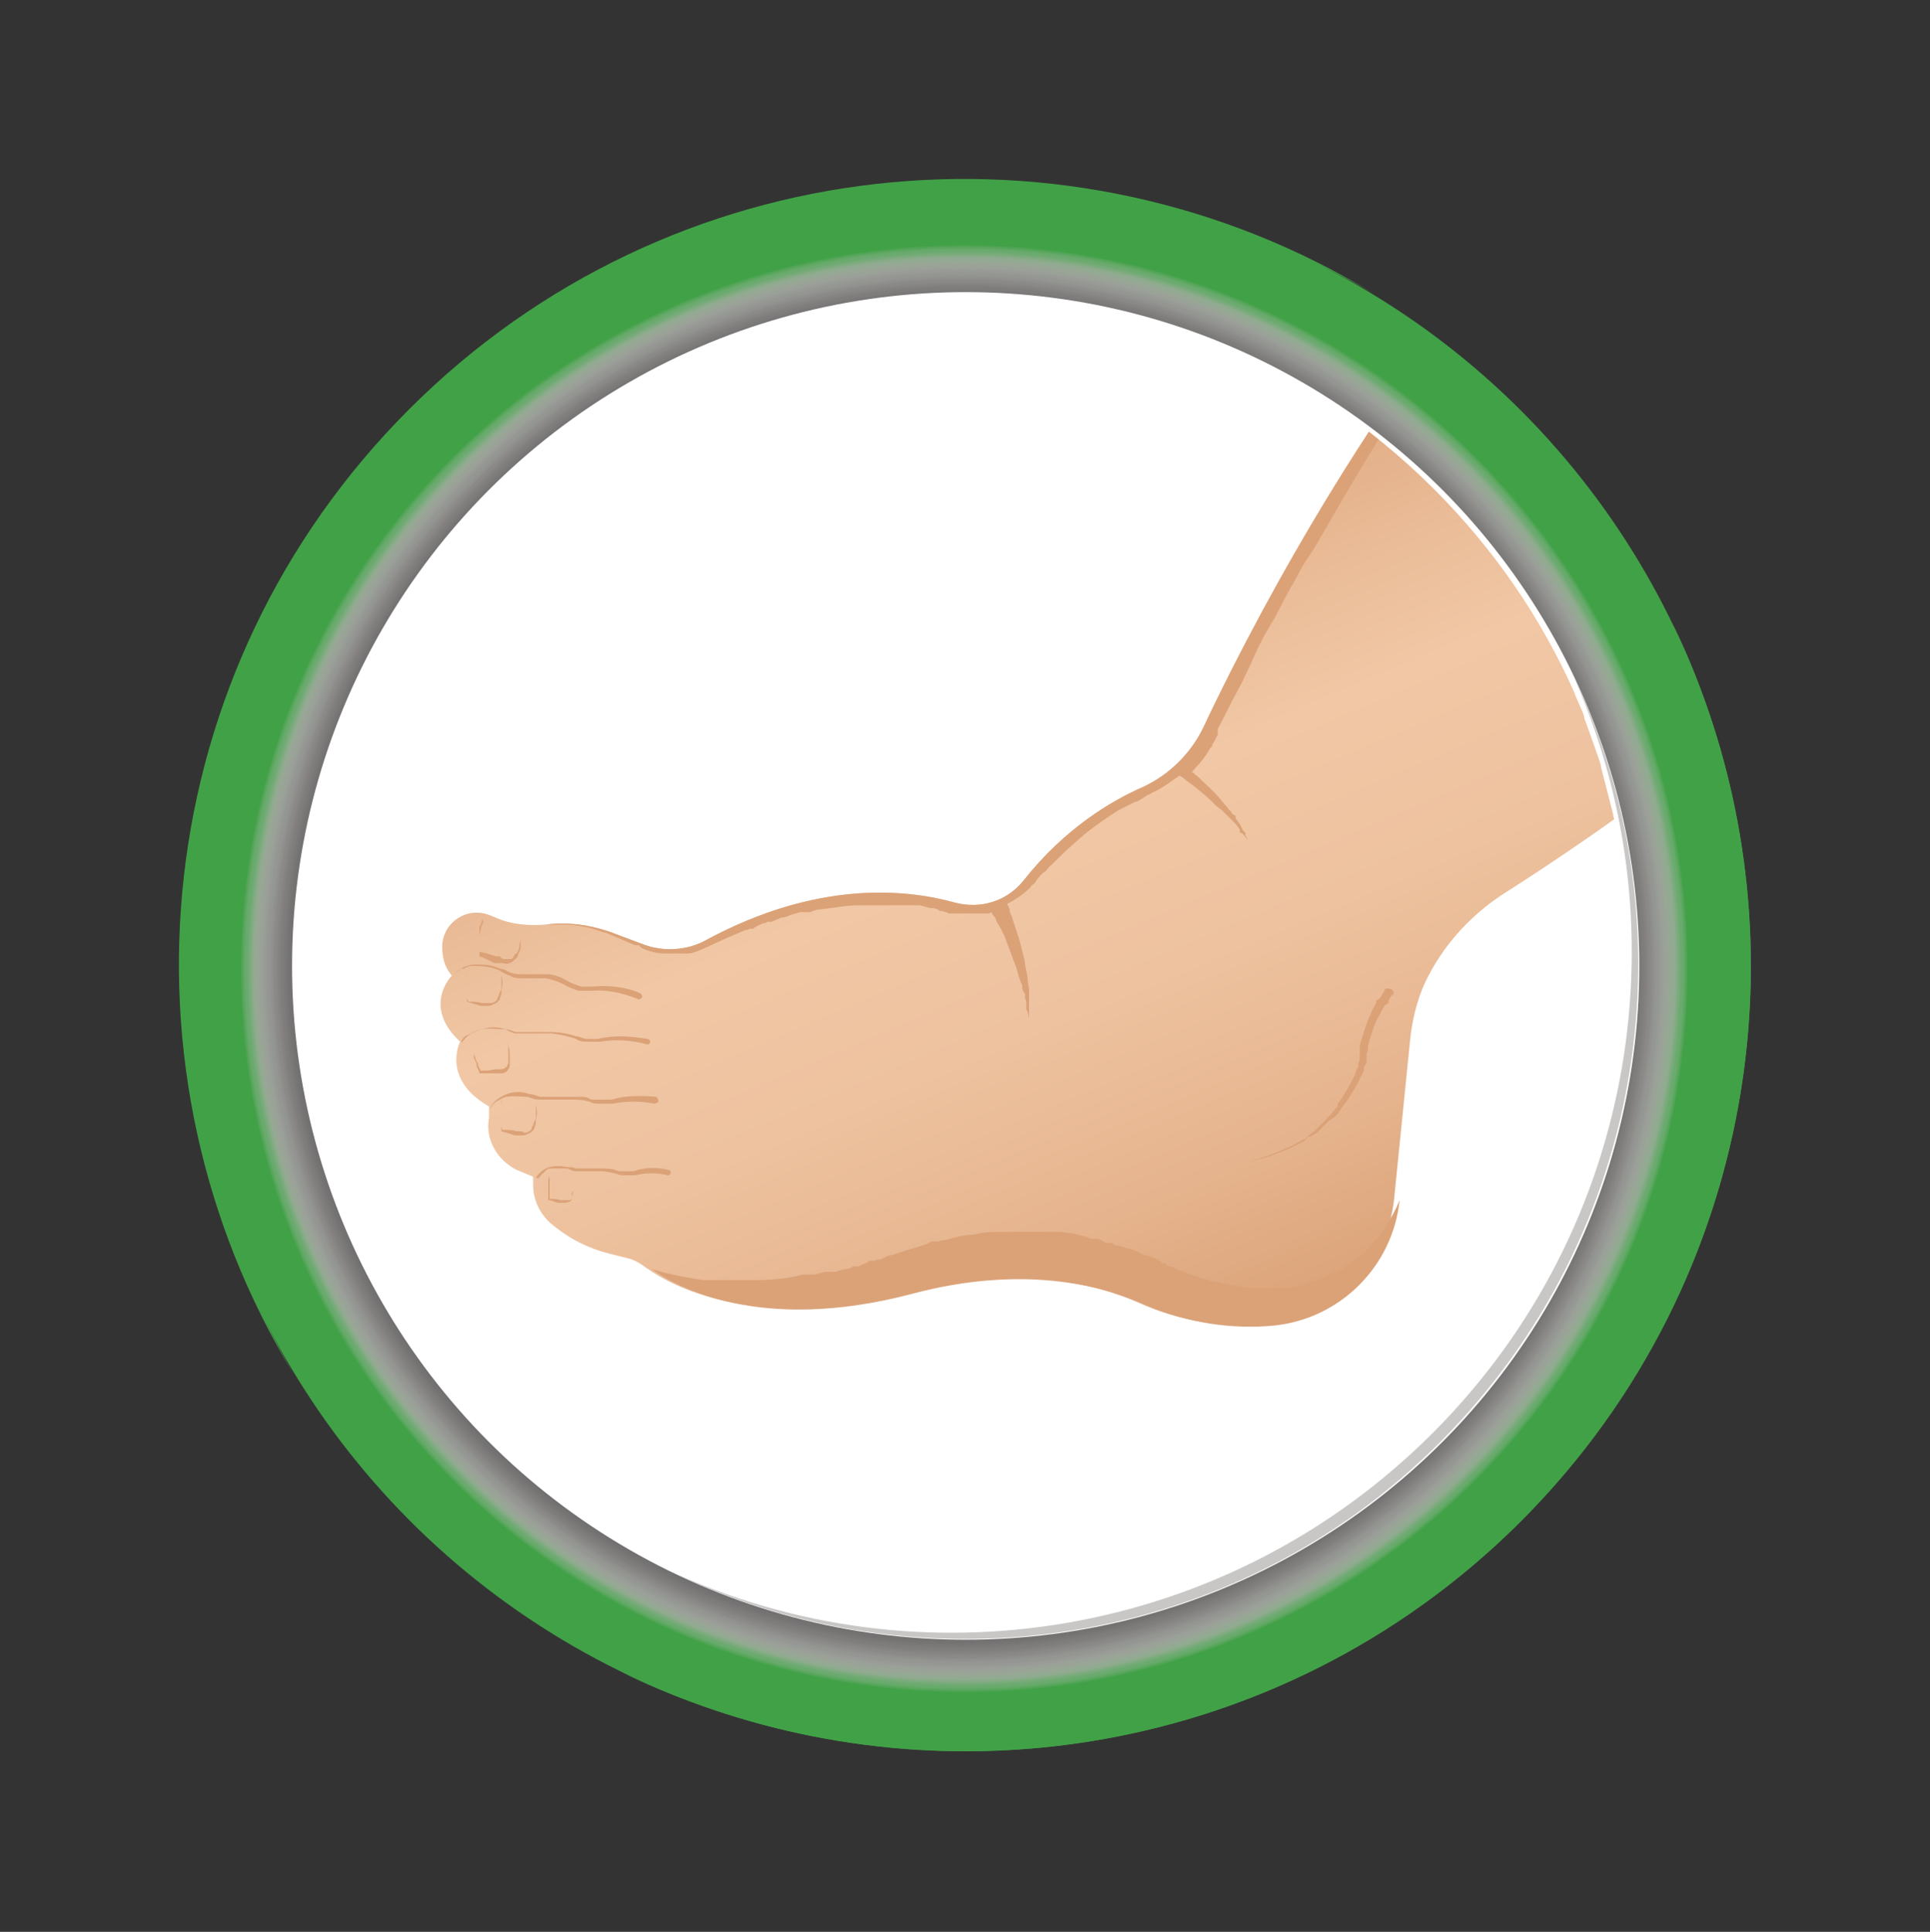 <?xml version="1.0" encoding="UTF-8"?>
<svg xmlns="http://www.w3.org/2000/svg" xmlns:xlink="http://www.w3.org/1999/xlink" version="1.1" viewBox="0 0 140.1 140.2">
  <rect x="0" y="0" width="140.1" height="140.2" fill="#333333" stroke="none"/>
  <defs>
    <style>
      .cls-1 {
        fill: #9e9b9b;
      }

      .cls-1, .cls-2, .cls-3, .cls-4, .cls-5, .cls-6, .cls-7, .cls-8, .cls-9, .cls-10, .cls-11, .cls-12, .cls-13, .cls-14, .cls-15, .cls-16, .cls-17, .cls-18, .cls-19, .cls-20, .cls-21, .cls-22, .cls-23, .cls-24, .cls-25, .cls-26, .cls-27, .cls-28, .cls-29, .cls-30, .cls-31, .cls-32, .cls-33, .cls-34, .cls-35, .cls-36, .cls-37, .cls-38, .cls-39, .cls-40, .cls-41, .cls-42, .cls-43, .cls-44, .cls-45, .cls-46, .cls-47, .cls-48, .cls-49, .cls-50, .cls-51, .cls-52, .cls-53, .cls-54, .cls-55, .cls-56, .cls-57, .cls-58 {
        stroke-width: 0px;
      }

      .cls-1, .cls-2, .cls-5, .cls-7, .cls-8, .cls-9, .cls-10, .cls-11, .cls-13, .cls-14, .cls-15, .cls-16, .cls-17, .cls-18, .cls-19, .cls-20, .cls-21, .cls-23, .cls-24, .cls-25, .cls-26, .cls-27, .cls-28, .cls-29, .cls-30, .cls-31, .cls-32, .cls-33, .cls-34, .cls-35, .cls-36, .cls-37, .cls-38, .cls-40, .cls-41, .cls-42, .cls-43, .cls-44, .cls-45, .cls-59, .cls-47, .cls-48, .cls-49, .cls-50, .cls-51, .cls-52, .cls-54, .cls-55, .cls-56, .cls-57, .cls-58 {
        isolation: isolate;
      }

      .cls-1, .cls-40 {
        opacity: .2;
      }

      .cls-2 {
        fill: #cdcaca;
      }

      .cls-2, .cls-48 {
        opacity: 0;
      }

      .cls-3 {
        fill: #c8c7c6;
      }

      .cls-60 {
        clip-path: url(#clippath);
      }

      .cls-4 {
        fill: none;
      }

      .cls-5 {
        fill: #8c8989;
      }

      .cls-5, .cls-45 {
        opacity: .2;
      }

      .cls-6 {
        fill: url(#linear-gradient);
      }

      .cls-7 {
        fill: #b1aeae;
        opacity: .2;
      }

      .cls-8 {
        fill: #bbb8b8;
      }

      .cls-8, .cls-44 {
        opacity: .1;
      }

      .cls-9 {
        fill: #b5b1b1;
        opacity: .1;
      }

      .cls-10 {
        fill: #5c5c5c;
        opacity: .4;
      }

      .cls-11 {
        fill: #6a6969;
      }

      .cls-11, .cls-26 {
        opacity: .3;
      }

      .cls-12 {
        fill: #41a147;
      }

      .cls-13 {
        fill: #d0cece;
        opacity: 0;
      }

      .cls-14 {
        fill: #f2f0f0;
      }

      .cls-14, .cls-27 {
        opacity: 0;
      }

      .cls-15 {
        fill: #a8a4a4;
        opacity: .2;
      }

      .cls-16 {
        fill: #6d6b6b;
        opacity: .3;
      }

      .cls-17 {
        fill: #d8d6d6;
        opacity: 0;
      }

      .cls-18 {
        fill: #a19e9e;
        opacity: .2;
      }

      .cls-61 {
        mix-blend-mode: multiply;
      }

      .cls-19 {
        fill: #928f8f;
        opacity: .2;
      }

      .cls-20 {
        fill: #e0dede;
      }

      .cls-20, .cls-41 {
        opacity: 0;
      }

      .cls-21 {
        fill: #c6c3c3;
        opacity: .1;
      }

      .cls-22, .cls-46 {
        fill-opacity: 0;
      }

      .cls-22, .cls-53 {
        fill: #fff;
      }

      .cls-23 {
        fill: #878484;
        opacity: .3;
      }

      .cls-24 {
        fill: #d4d2d2;
        opacity: 0;
      }

      .cls-25 {
        fill: #616060;
      }

      .cls-25, .cls-32 {
        opacity: .4;
      }

      .cls-26 {
        fill: #686766;
      }

      .cls-27 {
        fill: #edebeb;
      }

      .cls-28 {
        fill: #7c7979;
        opacity: .3;
      }

      .cls-29 {
        fill: #797777;
        opacity: .3;
      }

      .cls-30 {
        fill: #8a8787;
        opacity: .2;
      }

      .cls-31 {
        fill: #817e7e;
      }

      .cls-31, .cls-35 {
        opacity: .3;
      }

      .cls-32 {
        fill: #5e5e5e;
      }

      .cls-33 {
        fill: #72706f;
        opacity: .3;
      }

      .cls-34 {
        fill: #595a5a;
        opacity: .4;
      }

      .cls-35 {
        fill: #848181;
      }

      .cls-36 {
        fill: #747272;
      }

      .cls-36, .cls-38 {
        opacity: .3;
      }

      .cls-37 {
        fill: #c2bfbf;
        opacity: .1;
      }

      .cls-38 {
        fill: #777474;
      }

      .cls-39 {
        fill: #dba278;
      }

      .cls-40 {
        fill: #9b9898;
      }

      .cls-41 {
        fill: #dcdada;
      }

      .cls-42 {
        fill: #aeabab;
      }

      .cls-42, .cls-58 {
        opacity: .2;
      }

      .cls-43 {
        fill: #959292;
        opacity: .2;
      }

      .cls-44 {
        fill: #b8b5b5;
      }

      .cls-45 {
        fill: #8f8c8c;
      }

      .cls-46 {
        fill: #f7f7f6;
      }

      .cls-47 {
        fill: #6f6d6d;
        opacity: .3;
      }

      .cls-48 {
        fill: #c9c7c6;
      }

      .cls-49 {
        fill: #bfbcbc;
        opacity: .1;
      }

      .cls-50 {
        fill: #989595;
        opacity: .2;
      }

      .cls-51 {
        fill: #e4e2e2;
        opacity: 0;
      }

      .cls-52 {
        fill: #656464;
        opacity: .4;
      }

      .cls-54 {
        fill: #636262;
        opacity: .4;
      }

      .cls-55 {
        fill: #a4a1a1;
        opacity: .2;
      }

      .cls-56 {
        fill: #e8e7e6;
        opacity: 0;
      }

      .cls-57 {
        fill: #7f7c7c;
        opacity: .3;
      }

      .cls-58 {
        fill: #aba8a8;
      }
    </style>
    <clipPath id="clippath">
      <path class="cls-4" d="M107.3,101.8c0,0,.1-.1.2-.2.3-.4.7-.8,1-1.2,0,0,.1-.2.2-.2.3-.5.7-.9,1-1.4,0-.1.1-.2.2-.3.3-.5.6-.9.9-1.4,0,0,0,0,0,0,.3-.5.6-1,.9-1.5,0,0,.1-.2.2-.3.3-.5.6-1,.8-1.5,0,0,0-.1,0-.2.2-.5.5-.9.7-1.4,0,0,0-.2.1-.3.2-.5.5-1,.7-1.5,0,0,0-.2.1-.3.2-.5.4-1,.6-1.5,0,0,0-.1,0-.1.2-.5.4-1,.6-1.6,0,0,0-.2.1-.3.2-.5.4-1.1.6-1.6,0,0,0,0,0,0,.2-.5.3-1.1.5-1.6,0,0,0-.2,0-.3.2-.5.3-1.1.4-1.6,0,0,0-.1,0-.2.1-.5.2-1,.3-1.6,0,0,0-.1,0-.2.1-.6.2-1.1.3-1.7,0,0,0-.2,0-.3.2-1.1.3-2.3.4-3.4,0,0,0-.2,0-.2,0-.6,0-1.2.1-1.7h0c0-.7,0-1.2,0-1.8h0c0-.7,0-1.3,0-1.9v-.2c0-1.2-.1-2.3-.2-3.5,0,0,0-.1,0-.2-.1-1.2-.3-2.4-.5-3.5,0,0,0,0,0-.1-.1-.6-.2-1.2-.4-1.8,0,0,0,0,0-.1-.3-1.2-.6-2.3-.9-3.5,0,0,0,0,0-.1-.4-1.2-.8-2.3-1.2-3.4,0,0,0,0,0-.1-.2-.6-.5-1.1-.7-1.7,0,0,0,0,0,0-2.4-5.4-5.8-10.4-10.2-14.8-19.1-19.1-50-19.1-69.1,0-19.1,19.1-19.1,50,0,69.1,3.9,3.9,8.4,7.1,13.1,9.4.6.3,1.1.5,1.7.8,0,0,0,0,0,0,.6.2,1.1.5,1.7.7,0,0,0,0,.1,0,1.1.4,2.3.8,3.4,1.2,0,0,0,0,.2,0,1.2.3,2.3.7,3.5.9,0,0,0,0,.1,0,.6.1,1.2.2,1.8.4,0,0,0,0,.1,0,1.2.2,2.3.4,3.5.5,0,0,.1,0,.2,0,1.2.1,2.3.2,3.5.2h.2c.6,0,1.2,0,1.7,0h.1c.6,0,1.1,0,1.7,0h0c.6,0,1.2,0,1.7-.1,0,0,.2,0,.2,0,1.2-.1,2.3-.2,3.4-.4,0,0,.2,0,.3,0,.6,0,1.1-.2,1.7-.3,0,0,0,0,.2,0,.5-.1,1.1-.2,1.6-.3,0,0,.1,0,.2,0,.6-.1,1.1-.3,1.6-.4,0,0,.2,0,.3,0,.5-.1,1.1-.3,1.6-.5,0,0,0,0,0,0,.5-.2,1.1-.4,1.6-.5,0,0,.2,0,.3-.1.5-.2,1.1-.4,1.6-.6,0,0,0,0,.1,0,.5-.2,1-.4,1.5-.6,0,0,.2,0,.3-.1.5-.2,1-.5,1.5-.7,0,0,.2,0,.3-.1.5-.2.9-.5,1.4-.7,0,0,.1,0,.2,0,.5-.3,1-.6,1.5-.9.1,0,.2-.1.3-.2.5-.3,1-.6,1.4-.9,0,0,0,0,0,0,.4-.3.9-.6,1.3-.9,0,0,.2-.1.3-.2.5-.3.9-.7,1.4-1,0,0,.2-.1.2-.2.4-.3.8-.7,1.2-1,0,0,.1-.1.2-.2.4-.4.9-.8,1.3-1.2,0,0,.2-.2.3-.3.4-.4.9-.8,1.3-1.2.4-.4.8-.8,1.2-1.3,0,0,.2-.2.3-.3.4-.4.8-.9,1.2-1.3h0Z"/>
    </clipPath>
    <linearGradient id="linear-gradient" x1="100.7" y1="48.9" x2="74.3" y2="111" gradientTransform="translate(0 142) scale(1 -1)" gradientUnits="userSpaceOnUse">
      <stop offset="0" stop-color="#dba278"/>
      <stop offset=".2" stop-color="#e6b58f"/>
      <stop offset=".4" stop-color="#eec29f"/>
      <stop offset=".6" stop-color="#f1c7a5"/>
      <stop offset=".7" stop-color="#ecbf9b"/>
      <stop offset=".9" stop-color="#dfaa82"/>
      <stop offset="1" stop-color="#dba278"/>
    </linearGradient>
  </defs>
  <g class="cls-59">
    <g id="Layer_1" data-name="Layer 1">
      <g>
        <circle class="cls-12" cx="70.1" cy="70.1" r="57"/>
        <path class="cls-12" d="M109.6,109.6c-17.5,17.5-43.5,21.4-64.6,11.7,21.3,10.4,47.7,6.8,65.4-10.9s21.3-44.1,10.9-65.4c9.8,21.1,5.8,47.1-11.7,64.6Z"/>
        <path class="cls-12" d="M30.5,30.5c18.8-18.8,47.3-21.9,69.2-9.2-22-13.4-51-10.6-70,8.4-19,19-21.8,48-8.4,70-12.7-21.9-9.6-50.4,9.2-69.2Z"/>
        <g class="cls-61">
          <circle class="cls-22" cx="70" cy="70.3" r="54.1"/>
          <circle class="cls-46" cx="70" cy="70.3" r="54"/>
          <circle class="cls-14" cx="70" cy="70.3" r="53.9"/>
          <circle class="cls-27" cx="70" cy="70.3" r="53.8"/>
          <circle class="cls-56" cx="70" cy="70.3" r="53.7"/>
          <circle class="cls-51" cx="70" cy="70.3" r="53.5"/>
          <circle class="cls-20" cx="70" cy="70.3" r="53.4"/>
          <circle class="cls-41" cx="70" cy="70.3" r="53.3"/>
          <circle class="cls-17" cx="70" cy="70.3" r="53.2"/>
          <circle class="cls-24" cx="70" cy="70.3" r="53"/>
          <circle class="cls-13" cx="70" cy="70.3" r="52.9"/>
          <circle class="cls-2" cx="70" cy="70.3" r="52.8"/>
          <circle class="cls-48" cx="70" cy="70.3" r="52.7"/>
          <circle class="cls-21" cx="70" cy="70.3" r="52.5"/>
          <circle class="cls-37" cx="70" cy="70.3" r="52.4"/>
          <circle class="cls-49" cx="70" cy="70.3" r="52.3"/>
          <circle class="cls-8" cx="70" cy="70.3" r="52.2"/>
          <circle class="cls-44" cx="70" cy="70.3" r="52"/>
          <circle class="cls-9" cx="70" cy="70.3" r="51.9"/>
          <circle class="cls-7" cx="70" cy="70.3" r="51.8"/>
          <circle class="cls-42" cx="70" cy="70.3" r="51.7"/>
          <circle class="cls-58" cx="70" cy="70.3" r="51.6"/>
          <circle class="cls-15" cx="69.9" cy="70.3" r="51.4"/>
          <circle class="cls-55" cx="69.9" cy="70.3" r="51.3"/>
          <circle class="cls-18" cx="69.9" cy="70.3" r="51.2"/>
          <circle class="cls-1" cx="69.9" cy="70.3" r="51.1"/>
          <circle class="cls-40" cx="69.9" cy="70.3" r="50.9"/>
          <circle class="cls-50" cx="69.9" cy="70.3" r="50.8"/>
          <circle class="cls-43" cx="69.9" cy="70.3" r="50.7"/>
          <circle class="cls-19" cx="69.9" cy="70.3" r="50.6"/>
          <circle class="cls-45" cx="69.9" cy="70.3" r="50.5"/>
          <circle class="cls-5" cx="69.9" cy="70.3" r="50.3"/>
          <circle class="cls-30" cx="69.9" cy="70.3" r="50.2"/>
          <circle class="cls-23" cx="69.9" cy="70.3" r="50.1"/>
          <circle class="cls-35" cx="69.9" cy="70.3" r="50"/>
          <circle class="cls-31" cx="69.9" cy="70.3" r="49.8"/>
          <circle class="cls-57" cx="69.9" cy="70.3" r="49.7"/>
          <circle class="cls-28" cx="69.9" cy="70.3" r="49.6"/>
          <circle class="cls-29" cx="69.9" cy="70.3" r="49.5"/>
          <circle class="cls-38" cx="69.9" cy="70.3" r="49.3"/>
          <circle class="cls-36" cx="69.9" cy="70.3" r="49.2"/>
          <circle class="cls-33" cx="69.9" cy="70.3" r="49.1"/>
          <circle class="cls-47" cx="69.9" cy="70.3" r="49"/>
          <circle class="cls-16" cx="69.9" cy="70.3" r="48.8"/>
          <circle class="cls-11" cx="69.9" cy="70.3" r="48.7"/>
          <circle class="cls-26" cx="69.9" cy="70.3" r="48.6"/>
          <circle class="cls-52" cx="69.9" cy="70.3" r="48.5"/>
          <circle class="cls-54" cx="69.9" cy="70.3" r="48.4"/>
          <circle class="cls-25" cx="69.9" cy="70.3" r="48.2"/>
          <circle class="cls-32" cx="69.9" cy="70.3" r="48.1"/>
          <circle class="cls-10" cx="69.9" cy="70.3" r="48"/>
          <circle class="cls-34" cx="69.8" cy="70.3" r="47.9"/>
        </g>
        <circle class="cls-53" cx="70.1" cy="70.1" r="48.9"/>
        <path class="cls-3" d="M104,104c-15,15-37.3,18.4-55.4,10,18.2,8.9,40.9,5.8,56-9.4s18.3-37.8,9.4-56c8.3,18.1,5,40.4-10,55.4Z"/>
        <g class="cls-60">
          <g>
            <path class="cls-6" d="M109.7,17.4c-11.3,13.3-19.3,28.9-22.4,35.5-.9,1.8-2.4,3.3-4.3,4.2-2.3,1-5.7,3-8.7,6.8-1.2,1.5-3.1,2.1-5,1.6-3.6-1-10-1.6-18,2.7-1.4.8-3.2.9-4.7.3l-2.4-.9c-1.5-.5-3-.7-4.6-.5h0c-1.2.1-2.5,0-3.6-.5l-.5-.2c-1.6-.6-3.3.5-3.4,2.2,0,.8.1,1.5.7,2.2,0,0-2.2,2.2.6,4.8,0,0-1.4,2.7,2.1,4.7v.8c-.3,1.6.6,3.1,2,3.8l1.2.5v.6c0,1.1.5,2.1,1.3,2.8h0c1.3,1.1,2.7,1.8,4.3,2.2l1.2.3c.5.1,1,.4,1.4.7,1.8,1.3,7.9,4.7,18.9,1.8,7.9-2.1,13.6-.7,17,.8,2.9,1.3,6.2,1.8,9.3,1.5h0c4.8-.5,8.6-4.3,9.1-9.1l1.2-11.9c.2-1.5.6-3,1.3-4.3h0c1.3-2.5,3.3-4.6,5.7-6.1,3.3-2.1,8.7-5.7,15.4-10.9,11.9-9.4,12.6-27.2,1.4-37.5h0c-4.9-4.4-12.5-4-16.8,1.1h0Z"/>
            <path class="cls-39" d="M35,66.7c0,.2-.1.4-.2.6,0,.2,0,.4,0,.6,0,.2,0,.4,0,.6,0,.2,0,.4,0,.6h0c.4,0,.8.2,1.2.3h.3c0,.1.2.2.3.2.2,0,.4,0,.5,0,0,0,.1,0,.2-.2s.1-.2.2-.2c.1-.2.2-.3.2-.5,0-.2.1-.4.1-.6,0-.2,0-.4,0-.6,0,.4,0,.8,0,1.2,0,.2-.1.4-.2.6,0,0,0,.2-.2.3,0,0-.2.2-.2.2-.2.1-.4.2-.7.1-.1,0-.2,0-.3,0h-.3c-.4-.2-.8-.4-1.1-.5h0c0-.3,0-.5,0-.7,0-.2,0-.4,0-.6,0-.2,0-.4.1-.6,0-.2.1-.4.2-.6h0Z"/>
            <path class="cls-39" d="M33.9,70.7c0,.2,0,.4,0,.5s0,.4,0,.5c0,.2,0,.4,0,.5,0,.2,0,.3.1.5h0c.4,0,.7,0,1,.1h.3c0,0,.2,0,.2,0,.1,0,.3,0,.4-.1,0,0,.1,0,.2-.2,0,0,0-.2.1-.2,0-.2.1-.3.2-.5,0-.2,0-.3,0-.5s0-.3,0-.5c.1.3.1.7,0,1.1,0,.2,0,.3-.1.5,0,0,0,.2-.1.2,0,0-.1.2-.2.2-.2.1-.4.2-.5.2-.1,0-.2,0-.3,0h-.3c-.3-.1-.7-.2-1-.3h0c0-.2,0-.4,0-.6,0-.2,0-.4,0-.6s0-.4,0-.5c0-.2,0-.4.1-.5h0Z"/>
            <path class="cls-39" d="M32.9,70.8c.4-.5,1-.8,1.6-.8.6,0,1.2,0,1.8.3.3,0,.5.2.8.3s.5.1.8.1c0,0,.1,0,.2,0,0,0,.1,0,.2,0,.1,0,.3,0,.5,0,.3,0,.6,0,.9,0,.6,0,1.2.3,1.7.6.2.1.5.2.8.3.1,0,.3,0,.4,0h.2c0,0,.1,0,.2,0,1.2-.1,2.4,0,3.5.5,0,0,.2.2.1.3,0,0-.2.2-.3.1h0c-1-.4-2.2-.7-3.3-.6,0,0-.1,0-.2,0h-.2c-.1,0-.3,0-.5,0-.3,0-.6-.2-.9-.3-.5-.3-1-.5-1.6-.6-.3,0-.6,0-.9,0h-.4c0,0-.1,0-.2,0,0,0-.1,0-.2,0-.3,0-.6,0-.9-.2-.3-.1-.5-.2-.8-.4-.5-.2-1.1-.3-1.7-.3-.3,0-.6,0-.8.2,0,0-.1,0-.2,0,0,0-.1,0-.2.1-.1,0-.2.2-.3.3h0s0,0,0,0c0,0,0,0,0,0h0Z"/>
            <path class="cls-39" d="M33.5,75.7c.3-.5.9-.9,1.4-1,.6-.1,1.2,0,1.8,0,.3,0,.6.2.8.2.3,0,.6,0,.8,0,0,0,.1,0,.2,0s.1,0,.2,0c.1,0,.3,0,.4,0,.3,0,.6,0,.9,0,.6,0,1.2.1,1.8.3.3,0,.5.2.8.2.1,0,.3,0,.4,0,0,0,.1,0,.2,0,0,0,.1,0,.2,0,1.2-.3,2.4-.2,3.6,0,.1,0,.2.1.2.2,0,.1-.1.2-.2.2h0c-1.1-.3-2.3-.4-3.4-.2,0,0-.1,0-.2,0,0,0-.1,0-.2,0-.1,0-.3,0-.5,0-.3,0-.6,0-.9-.2-.5-.2-1.1-.3-1.7-.4-.3,0-.6,0-.9,0-.1,0-.3,0-.4,0,0,0-.1,0-.2,0,0,0-.1,0-.2,0-.3,0-.6,0-.9,0s-.6-.2-.8-.3c-.6-.2-1.1-.2-1.7,0-.3,0-.5.2-.8.3,0,0-.1,0-.2.1,0,0-.1,0-.2.1-.1,0-.2.2-.3.3h0s0,0,0,0c0,0,0,0,0,0h0Z"/>
            <path class="cls-39" d="M35.6,80.4c.2-.5.7-.8,1.2-1,.5-.2,1.1-.2,1.6,0,.3,0,.5.1.8.2.2,0,.5,0,.7,0,0,0,0,0,0,0h0c0,0,.1,0,.2,0,.1,0,.3,0,.4,0,.3,0,.5,0,.8,0,.3,0,.5,0,.8,0,.3,0,.5,0,.8.2.2,0,.5,0,.7,0,.1,0,.2,0,.4,0,0,0,.1,0,.2,0,0,0,.1,0,.2,0,1-.3,2.1-.3,3.2-.2.1,0,.2.2.2.3,0,.1-.2.2-.3.2h0c-1-.2-2-.2-3,0,0,0-.1,0-.2,0,0,0-.1,0-.2,0-.1,0-.3,0-.4,0-.3,0-.6,0-.8-.1-.5-.2-1-.2-1.5-.2-.2,0-.5,0-.8,0-.1,0-.2,0-.4,0,0,0-.1,0-.2,0h0s0,0-.1,0c-.3,0-.5,0-.8,0-.3,0-.5-.1-.8-.2-.5,0-1-.1-1.5,0-.2,0-.5.2-.7.3s-.4.3-.5.6h0s0,0,0,0c0,0,0,0,0,0h0Z"/>
            <path class="cls-39" d="M38.9,85.5c.2-.4.6-.7,1-.8.4-.1.8-.1,1.3,0,.2,0,.4,0,.6.1.2,0,.4,0,.6,0,0,0,.2,0,.3,0,.1,0,.2,0,.3,0,.2,0,.4,0,.6,0,.4,0,.9,0,1.3.2.2,0,.4,0,.6,0,0,0,.2,0,.3,0,0,0,0,0,.1,0s0,0,.1,0c.8-.3,1.7-.3,2.5-.1.1,0,.2.1.2.2s-.1.2-.2.2h0c-.8-.2-1.6-.2-2.4,0,0,0,0,0-.2,0,0,0-.1,0-.2,0-.1,0-.2,0-.3,0-.2,0-.4,0-.6-.1-.4-.1-.8-.2-1.2-.2-.2,0-.4,0-.6,0-.1,0-.2,0-.3,0-.1,0-.2,0-.3,0-.2,0-.4,0-.6,0-.2,0-.4-.1-.6-.2-.4,0-.8,0-1.2,0-.2,0-.4.1-.5.3-.2.1-.3.3-.4.4h0s0,0,0,0,0,0,0,0h0Z"/>
            <path class="cls-39" d="M101.1,72.1l-.3.5v.2c-.1,0-.3.2-.3.2-.2.3-.3.6-.5.9-.3.6-.5,1.3-.7,2v.3c0,0-.1.3-.1.3h0c0,.1,0,.3,0,.3v.3c-.1.2-.2.3-.2.5s-.1.3-.2.5c-.3.7-.7,1.3-1.1,1.9l-.3.4s0,0,0,0h0c0,0-.2.3-.2.3-.2.3-.5.5-.8.7,0,0-.1.1-.2.2l-.2.2-.2.2c0,0-.1.1-.2.2l-.5.3h-.2c0,.2-.2.2-.2.3-1.3.7-2.6,1.2-4,1.5,1.4-.4,2.7-.9,3.9-1.6,0,0,.2,0,.2-.1l.2-.2.4-.3c0,0,.1-.1.2-.2l.2-.2.2-.2c0,0,.1-.1.2-.2.2-.2.5-.5.7-.8l.2-.2h0c0,0,0-.2,0-.2l.3-.4c.4-.6.7-1.2,1-1.8,0-.2.1-.3.2-.5,0-.2,0-.3.1-.5v-.2c0,0,0-.1,0-.1h0c0-.1,0-.4,0-.4v-.3c.2-.7.4-1.4.7-2.1s.3-.7.5-1v-.2c.1,0,.3-.2.3-.2l.3-.5c0-.2.3-.2.5-.1s.2.3.1.5h0s0,0,0,0Z"/>
            <path class="cls-39" d="M34.4,75.7c0,.2,0,.4,0,.5,0,.2,0,.4.1.5,0,.2.1.3.2.5,0,.2.1.3.2.5h0c.4,0,.7,0,1-.1h.3c0,0,.2,0,.2,0,.1,0,.3-.1.4-.2,0,0,0-.1.1-.2,0,0,0-.2,0-.2,0-.2,0-.3,0-.5,0-.2,0-.3,0-.5,0-.2-.1-.3-.2-.5.2.3.3.6.3,1s0,.4,0,.5c0,0,0,.2,0,.3,0,0,0,.2-.1.3-.1.2-.3.3-.5.3-.1,0-.2,0-.3,0h-.3c-.4,0-.7,0-1,0h0c0-.2-.2-.4-.2-.6,0-.2-.1-.3-.2-.5,0-.2,0-.4,0-.5,0-.2,0-.4,0-.6h0Z"/>
            <path class="cls-39" d="M36.4,79.9c0,.2,0,.4,0,.5,0,.2,0,.4,0,.6s0,.4,0,.5c0,.2,0,.4.1.5h0c.4,0,.7,0,1,.1h.3c0,0,.2,0,.2.1.1,0,.3,0,.4-.1,0,0,.1,0,.2-.2,0,0,0-.2.1-.2,0-.2.1-.3.2-.5,0-.2,0-.3,0-.5s0-.3,0-.5c.1.3.1.7,0,1.1,0,.2,0,.3-.1.5,0,0,0,.2-.1.2,0,0-.1.2-.2.2-.2.1-.4.2-.5.2-.1,0-.2,0-.3,0h-.3c-.3-.1-.7-.2-1-.3h0c0-.2,0-.4,0-.6,0-.2,0-.4,0-.6s0-.4,0-.6c0-.2,0-.4.1-.5h0Z"/>
            <path class="cls-39" d="M39.9,85.4c0,.1,0,.3,0,.4,0,.1,0,.3,0,.4,0,.1,0,.3,0,.4,0,.1,0,.3,0,.4h0c.3,0,.5,0,.8.1h.2c0,0,.1,0,.2,0,.1,0,.2,0,.3,0,0,0,0,0,.1-.1,0,0,0-.1,0-.2,0-.1,0-.2.1-.4,0-.1,0-.3,0-.4,0-.1,0-.3,0-.4,0,.3,0,.5,0,.8,0,.1,0,.3-.1.4,0,0,0,.1,0,.2,0,0,0,.1-.1.2-.1,0-.3.1-.4.1,0,0-.1,0-.2,0h-.2c-.3,0-.5-.2-.8-.2h0c0-.2,0-.3,0-.5,0-.1,0-.3,0-.4,0-.1,0-.3,0-.4,0-.1,0-.3.1-.4h0Z"/>
            <path class="cls-39" d="M109.7,17.4c-11.3,13.3-19.3,28.9-22.4,35.5-.9,1.8-2.4,3.3-4.3,4.2-2.3,1-5.7,3-8.7,6.8-1.2,1.5-3.1,2.1-5,1.6-3.6-1-10-1.6-18,2.7-1.4.8-3.2.9-4.7.3l-2.4-.9c-1.5-.5-3-.7-4.6-.5h0c.5,0,1,0,1.5,0,.5,0,1,.1,1.5.2.5.1.9.3,1.4.4l1.4.6.7.3h.3c.1.2.2.2.4.3.5.2,1,.3,1.5.3s1.1,0,1.6,0c.5,0,1-.3,1.5-.5l1.3-.6c.2-.1.5-.2.7-.3l.7-.3c.1,0,.2,0,.3-.1h.3c0-.1.7-.4.7-.4.1,0,.2,0,.3-.1h.3c0,0,.7-.3.7-.3.2,0,.5-.1.7-.2l.7-.2c.1,0,.2,0,.3,0h.4c.2-.1.5-.2.7-.2,1-.1,1.9-.3,2.9-.3.5,0,1,0,1.4,0s.5,0,.7,0h.4s.4,0,.4,0h.4c.1,0,.2,0,.4,0h.7c0,0,.7.2.7.2.2,0,.5,0,.7.2.2,0,.5.1.7.2h.2s.2,0,.2,0c.1,0,.3,0,.4,0,.6,0,1.2,0,1.8,0,.2,0,.3,0,.5-.1,0,.2.2.3.3.5,0,.2.2.4.3.6l.3.6c.3.8.6,1.6.9,2.4.1.4.2.8.4,1.2,0,.2,0,.4.2.6v.3c0,0,.1.3.1.3v.6c.1,0,.2.6.2.6v.3s0,.3,0,.3v.7c0,0,0-.7,0-.7v-.7s0-.7,0-.7v-.7c0,0,0-.3,0-.3v-.3c0-.2-.1-.4-.1-.7,0-.4-.2-.9-.2-1.3-.2-.8-.4-1.7-.7-2.5l-.2-.6c0-.2-.2-.4-.2-.6,0-.2-.1-.3-.2-.5.6-.3,1.2-.7,1.7-1.2,0-.1.2-.2.3-.3l.2-.3c.2-.2.3-.4.5-.5s.3-.4.5-.5l.5-.5c.7-.7,1.4-1.3,2.1-1.9.8-.6,1.5-1.1,2.3-1.6.2-.1.4-.2.6-.3.2-.1.4-.2.6-.3.2,0,.4-.2.6-.3l.3-.2c.1,0,.2-.1.4-.2.7-.3,1.3-.8,1.9-1.2,0,0,.1,0,.2.1.1,0,.2.2.4.3l.4.3c.5.4.9.7,1.4,1.2.2.2.4.4.7.6.1.1.2.2.3.3l.2.2.2.2.3.3.3.4v.2c.1,0,.3.2.3.2l.3.4-.2-.4v-.2c-.1,0-.2-.2-.2-.2l-.2-.4-.3-.4v-.2c-.1,0-.3-.2-.3-.2,0-.1-.2-.2-.3-.4-.2-.2-.4-.5-.6-.7-.4-.5-.9-.9-1.3-1.3l-.3-.3c-.1,0-.2-.2-.4-.3,0,0,0,0,0,0,.1,0,.2-.2.3-.3.4-.4.7-.8,1-1.3,0-.1.2-.2.2-.3,0-.1.1-.2.2-.4s.1-.2.2-.4h0c0,0,0-.2,0-.2v-.2c.5-.9.9-1.8,1.4-2.7s.9-1.8,1.3-2.7c.4-.9.9-1.8,1.4-2.6.5-.9.9-1.8,1.4-2.6l.7-1.3.4-.6.4-.6c.5-.9,1-1.7,1.5-2.6,4-6.9,8.3-13.5,13.1-19.9h0Z"/>
            <path class="cls-39" d="M96.9,92.3c-.9.5-1.9.9-2.9,1.1-.5,0-1,.1-1.4.1h-.7c-.3,0-.5,0-.8,0-2.1-.2-4.2-.7-6.1-1.6h-.2c0,0-.2-.2-.2-.2h-.2c0,0-.2-.2-.2-.2-.3-.2-.7-.3-1-.4-.2,0-.3-.1-.5-.2l-.5-.2c-.3-.1-.7-.2-1-.3-.2,0-.3,0-.5-.2h-.5c-.2-.2-.3-.2-.5-.3h-.5c-.7-.3-1.4-.4-2.2-.5-.4,0-.7,0-1.1,0h-.5s-.5,0-.5,0c-.7,0-1.4,0-2.1,0-.7,0-1.4,0-2.1.2-.7,0-1.4.2-2.1.4-.2,0-.3,0-.5.1h-.5c-.3.2-.7.3-1,.4s-.7.2-1,.3l-.9.3c-.3,0-.5.2-.8.3-.1,0-.3,0-.4.1h-.4c0,.1-.8.4-.8.4h-.4c0,.1-.4.2-.4.2-.3,0-.6.1-.8.2-.1,0-.3,0-.4,0h-.4c0,0-.8.2-.8.2-.1,0-.3,0-.4,0h-.4c-1.2.3-2.3.4-3.5.4-.3,0-.6,0-.9,0-.3,0-.6,0-.9,0s-.3,0-.5,0h-.5c-.2,0-.3,0-.5,0h-.5c-1.2-.2-2.4-.4-3.7-.8,1.8,1.3,7.9,4.7,18.9,1.8,7.9-2.1,13.6-.7,17,.8,2.9,1.3,6.2,1.8,9.3,1.5h0c4.8-.5,8.6-4.3,9.1-9.1h0c-.5,1.2-1.2,2.3-1.9,3.1s-1.7,1.6-2.6,2.1h0Z"/>
          </g>
        </g>
      </g>
    </g>
  </g>
</svg>